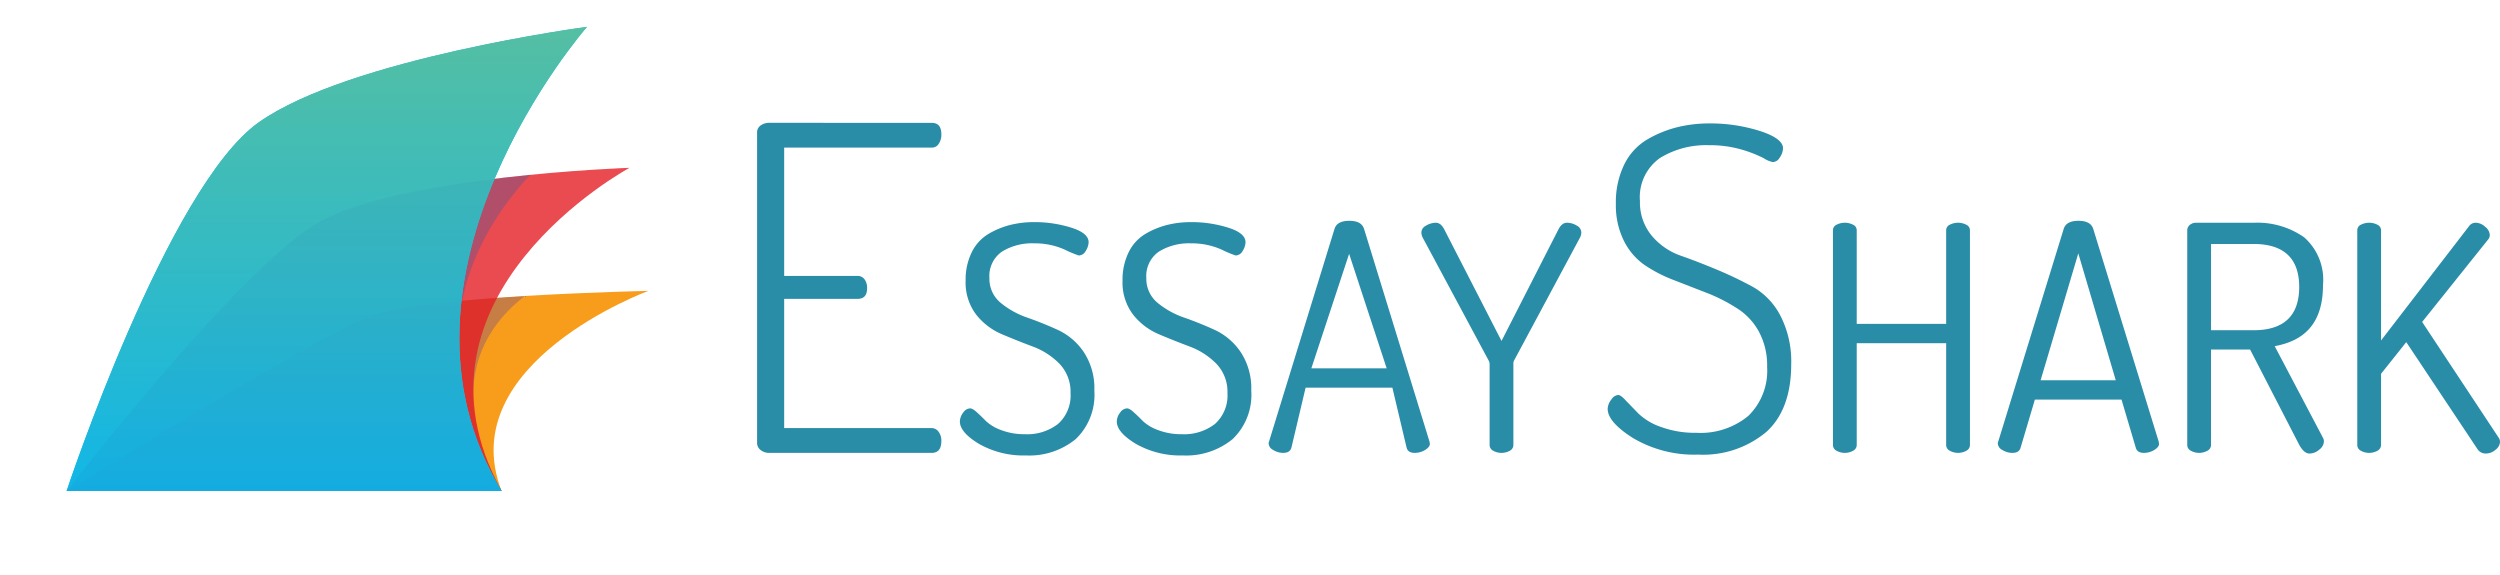 <svg xmlns="http://www.w3.org/2000/svg" xmlns:xlink="http://www.w3.org/1999/xlink" viewBox="0 0 210.101 48.308">
  <defs>
    <style>
      .a {
        fill: none;
      }

      .b {
        isolation: isolate;
      }

      .c {
        clip-path: url(#a);
      }

      .d {
        fill: #f89c1c;
      }

      .e {
        fill: #614098;
        opacity: 0.33;
      }

      .e, .h, .l, .m {
        mix-blend-mode: multiply;
      }

      .f {
        clip-path: url(#b);
      }

      .g {
        fill: #e31e26;
        opacity: 0.8;
      }

      .h {
        fill: #2e54a4;
        opacity: 0.3;
      }

      .i {
        clip-path: url(#c);
      }

      .j {
        fill: #1cc2eb;
      }

      .k {
        fill: url(#d);
      }

      .l {
        fill: #2b3894;
        opacity: 0.05;
      }

      .m {
        fill: #4356a5;
        opacity: 0.03;
      }

      .n {
        fill: #2a8da8;
      }
    </style>
    <clipPath id="a">
      <path class="a" d="M5.601,41.256S26.472,28.328,31.107,26.559C35.654,24.824,54.485,24.448,54.485,24.448S38.009,30.513,42.149,41.256Z"/>
    </clipPath>
    <clipPath id="b">
      <path class="a" d="M5.601,41.256S20.033,22.632,26.647,18.761c6.832-3.998,26.256-4.658,26.256-4.658-.121.072-19.771,10.709-10.754,27.153Z"/>
    </clipPath>
    <clipPath id="c">
      <path class="a" d="M21.748,10.281C29.346,4.91,49.332,2.256,49.332,2.256s-18.211,20.797-7.182,39H5.601C5.601,41.226,14.104,15.685,21.748,10.281Z"/>
    </clipPath>
    <linearGradient id="d" x1="31.535" y1="42.755" x2="31.535" y2="0.942" gradientUnits="userSpaceOnUse">
      <stop offset="0" stop-color="#0fb6e9"/>
      <stop offset="1" stop-color="#57bfa0"/>
    </linearGradient>
  </defs>
  <title>Asset 31</title>
  <g class="b">
    <g>
      <g class="c">
        <rect class="d" x="1.779" y="1.054" width="57.6" height="47.253"/>
        <path class="e" d="M5.601,41.256s5.343-37.631,11.337-39.74S46.99,23.198,46.99,23.198s-12.258,4.613-4.841,18.057Z"/>
      </g>
      <g class="f">
        <rect class="g" y="0.527" width="59.512" height="47.583"/>
        <path class="h" d="M5.601,41.256S9.629,5.426,16.937,1.714c7.092-3.602,30.536,10.369,30.536,10.369-.121.072-16.037,11.292-5.324,29.173Z"/>
      </g>
      <g class="i">
        <rect class="j" x="4.745" width="53.58" height="43.603"/>
        <rect class="k" x="4.745" y="0.942" width="53.58" height="41.813"/>
        <path class="l" d="M5.601,41.256S20.033,22.632,26.647,18.761c6.832-3.998,26.256-4.658,26.256-4.658-.121.072-19.771,10.709-10.754,27.153Z"/>
        <path class="m" d="M5.601,41.256S26.472,28.328,31.107,26.559C35.654,24.824,54.485,24.448,54.485,24.448S38.009,30.513,42.149,41.256Z"/>
      </g>
      <g>
        <path class="n" d="M78.281,35.976h-12.379V25.119h6.138c.567,0,.831-.289.831-.908a1.203,1.203,0,0,0-.223-.747.716.716,0,0,0-.608-.276H65.902V12.406h12.379a.684.684,0,0,0,.604-.309,1.365,1.365,0,0,0,.227-.79c0-.672-.264-.984-.831-.984H64.649a1.203,1.203,0,0,0-.73.225.698.698,0,0,0-.293.606V37.191a.746.746,0,0,0,.296.628,1.138,1.138,0,0,0,.727.242H78.281c.567,0,.831-.325.831-1.022a1.218,1.218,0,0,0-.241-.765A.71.71,0,0,0,78.281,35.976Z"/>
        <path class="n" d="M91.081,29.588a5.356,5.356,0,0,0-2.147-1.847c-.856-.392-1.723-.742-2.576-1.041a7.177,7.177,0,0,1-2.251-1.242,2.613,2.613,0,0,1-.956-2.093,2.491,2.491,0,0,1,1.061-2.223,4.828,4.828,0,0,1,2.71-.691,6.136,6.136,0,0,1,2.545.52,9.232,9.232,0,0,0,1.188.499.676.676,0,0,0,.584-.372,1.433,1.433,0,0,0,.249-.742c0-.505-.48-.913-1.427-1.214a10.338,10.338,0,0,0-3.138-.476,8.284,8.284,0,0,0-2.033.24,6.991,6.991,0,0,0-1.83.759,3.645,3.645,0,0,0-1.386,1.52,5.193,5.193,0,0,0-.522,2.395,4.45,4.45,0,0,0,.883,2.856,5.474,5.474,0,0,0,2.162,1.651c.861.364,1.729.711,2.582,1.03a6.155,6.155,0,0,1,2.243,1.436,3.408,3.408,0,0,1,.947,2.488,3.211,3.211,0,0,1-1.036,2.575,4.226,4.226,0,0,1-2.815.874,5.393,5.393,0,0,1-1.976-.344,3.667,3.667,0,0,1-1.304-.78c-.27-.278-.529-.528-.771-.744-.281-.251-.445-.303-.532-.303a.744.744,0,0,0-.584.353,1.236,1.236,0,0,0-.282.754c0,.599.534,1.228,1.588,1.867a7.55,7.55,0,0,0,3.969.983,6.145,6.145,0,0,0,4.179-1.376,5.144,5.144,0,0,0,1.565-4.073A5.538,5.538,0,0,0,91.081,29.588Z"/>
        <path class="n" d="M104.268,29.588a5.357,5.357,0,0,0-2.147-1.847c-.856-.392-1.723-.742-2.576-1.041a7.177,7.177,0,0,1-2.251-1.242,2.613,2.613,0,0,1-.956-2.093,2.491,2.491,0,0,1,1.061-2.223,4.828,4.828,0,0,1,2.71-.691,6.136,6.136,0,0,1,2.545.52,9.23,9.23,0,0,0,1.188.499.676.676,0,0,0,.584-.372,1.433,1.433,0,0,0,.249-.742c0-.505-.48-.913-1.427-1.214a10.339,10.339,0,0,0-3.138-.476,8.285,8.285,0,0,0-2.033.24,6.991,6.991,0,0,0-1.83.759,3.644,3.644,0,0,0-1.386,1.52,5.193,5.193,0,0,0-.522,2.395,4.45,4.45,0,0,0,.883,2.856,5.473,5.473,0,0,0,2.162,1.651c.861.364,1.729.711,2.582,1.03a6.156,6.156,0,0,1,2.243,1.436,3.408,3.408,0,0,1,.947,2.488,3.211,3.211,0,0,1-1.036,2.575,4.226,4.226,0,0,1-2.815.874,5.393,5.393,0,0,1-1.976-.344,3.667,3.667,0,0,1-1.304-.78c-.27-.278-.529-.528-.771-.744-.281-.251-.445-.303-.532-.303a.744.744,0,0,0-.584.353,1.235,1.235,0,0,0-.282.754c0,.599.534,1.228,1.588,1.867a7.55,7.55,0,0,0,3.969.983,6.145,6.145,0,0,0,4.179-1.376,5.144,5.144,0,0,0,1.565-4.073A5.539,5.539,0,0,0,104.268,29.588Z"/>
        <path class="n" d="M120.14,37.125l-5.498-17.868c-.143-.471-.55-.699-1.247-.699-.698,0-1.105.227-1.246.692l-5.487,17.82a.797.797,0,0,0-.047.178.657.657,0,0,0,.375.562,1.586,1.586,0,0,0,.843.25c.384,0,.606-.137.696-.431l1.196-5.052h7.29l.024.097,1.18,4.977c.087.276.305.409.681.409a1.646,1.646,0,0,0,.885-.258c.259-.161.383-.331.383-.522-.001-.009-.006-.026-.011-.047A.504.504,0,0,1,120.14,37.125Zm-9.933-6.172.054-.165,3.119-9.454.12.363,3.036,9.256Z"/>
        <path class="a" d="M120.14,37.125l-5.498-17.868c-.143-.471-.55-.699-1.247-.699-.698,0-1.105.227-1.246.692l-5.487,17.82a.797.797,0,0,0-.047.178.657.657,0,0,0,.375.562,1.586,1.586,0,0,0,.843.25c.384,0,.606-.137.696-.431l1.196-5.052h7.29l.024.097,1.18,4.977c.087.276.305.409.681.409a1.646,1.646,0,0,0,.885-.258c.259-.161.383-.331.383-.522-.001-.009-.006-.026-.011-.047A.504.504,0,0,1,120.14,37.125Z"/>
        <path class="n" d="M132.528,18.969a1.575,1.575,0,0,0-.845-.249c-.274,0-.501.172-.694.525l-4.801,9.409-4.83-9.412c-.191-.35-.418-.522-.692-.522a1.6,1.6,0,0,0-.833.25.658.658,0,0,0-.38.562,1.011,1.011,0,0,0,.095.406l5.545,10.337a.64.64,0,0,1,.094.327v6.781a.542.542,0,0,0,.277.484,1.44,1.44,0,0,0,1.445.001.544.544,0,0,0,.277-.484V30.601a.601.601,0,0,1,.076-.339l5.541-10.334a.993.993,0,0,0,.092-.397A.66.66,0,0,0,132.528,18.969Z"/>
        <path class="n" d="M149.628,26.534a5.907,5.907,0,0,0-2.256-2.391,31.115,31.115,0,0,0-3.039-1.462c-1.1-.46-2.126-.857-3.049-1.181a5.603,5.603,0,0,1-2.465-1.684,4.388,4.388,0,0,1-.997-2.919,4.025,4.025,0,0,1,1.683-3.618,7.376,7.376,0,0,1,4.121-1.076,9.46,9.46,0,0,1,2.734.366,10.331,10.331,0,0,1,1.866.728,2.157,2.157,0,0,0,.76.323.699.699,0,0,0,.577-.368,1.441,1.441,0,0,0,.282-.797c0-.671-1.02-1.146-1.876-1.426a13.834,13.834,0,0,0-4.305-.657,11.281,11.281,0,0,0-2.715.32,9.718,9.718,0,0,0-2.52,1.032,4.973,4.973,0,0,0-1.913,2.073,7.214,7.214,0,0,0-.718,3.331,6.691,6.691,0,0,0,.679,3.118,5.428,5.428,0,0,0,1.719,2.015,11.902,11.902,0,0,0,2.42,1.257l2.757,1.072a14.066,14.066,0,0,1,2.495,1.249,5.367,5.367,0,0,1,1.9,1.94,5.972,5.972,0,0,1,.742,3.058,5.298,5.298,0,0,1-1.575,4.11,6.301,6.301,0,0,1-4.381,1.425,8.297,8.297,0,0,1-2.981-.496,5.123,5.123,0,0,1-1.912-1.154l-1.07-1.107c-.361-.391-.539-.421-.585-.421a.77.77,0,0,0-.584.379,1.323,1.323,0,0,0-.313.787c0,.738.721,1.567,2.141,2.461a10.093,10.093,0,0,0,5.457,1.384,8.286,8.286,0,0,0,5.728-1.898c1.393-1.252,2.099-3.169,2.099-5.7A8.385,8.385,0,0,0,149.628,26.534Z"/>
        <path class="n" d="M165.281,18.903a1.526,1.526,0,0,0-1.451-.001.508.508,0,0,0-.274.469v7.845h-7.516v-7.845a.506.506,0,0,0-.273-.468,1.527,1.527,0,0,0-1.452-.001.507.507,0,0,0-.273.469V37.382a.542.542,0,0,0,.276.484,1.441,1.441,0,0,0,1.446,0,.542.542,0,0,0,.276-.484v-8.542h7.516v8.542a.541.541,0,0,0,.277.484,1.44,1.44,0,0,0,1.445.001.544.544,0,0,0,.277-.484V19.371A.512.512,0,0,0,165.281,18.903Z"/>
        <polygon class="a" points="171.493 31.96 177.811 31.96 174.661 21.293 171.493 31.96"/>
        <path class="n" d="M181.422,37.125l-5.499-17.868c-.143-.471-.55-.699-1.247-.699-.698,0-1.105.227-1.246.692L167.944,37.071a.838.838,0,0,0-.048.178.657.657,0,0,0,.375.562,1.591,1.591,0,0,0,.843.25c.385,0,.607-.137.696-.431l1.201-4.046h7.282l1.205,4.06c.089.283.307.416.683.416a1.646,1.646,0,0,0,.885-.258c.259-.161.383-.331.383-.522a.355.355,0,0,0-.01-.043A.608.608,0,0,1,181.422,37.125ZM171.493,31.96l3.168-10.667,3.149,10.667Z"/>
        <path class="a" d="M193.225,24.115c0-2.396-1.287-3.61-3.825-3.61h-3.584V27.752h3.584C191.938,27.752,193.225,26.528,193.225,24.115Z"/>
        <path class="n" d="M191.167,29.091l.165-.033c2.619-.527,3.893-2.196,3.893-5.103a4.753,4.753,0,0,0-1.586-4.013,6.844,6.844,0,0,0-4.239-1.221H184.495a.778.778,0,0,0-.49.207.578.578,0,0,0-.188.444V37.382a.542.542,0,0,0,.276.484,1.441,1.441,0,0,0,1.446,0,.542.542,0,0,0,.276-.484V29.376h3.285l.035.068,4.048,7.854c.279.542.584.817.907.817a1.256,1.256,0,0,0,.83-.333.909.909,0,0,0,.384-.694.637.637,0,0,0-.09-.313ZM185.817,27.752V20.505h3.584c2.538,0,3.825,1.215,3.825,3.61,0,2.413-1.287,3.637-3.825,3.637Z"/>
        <path class="n" d="M209.986,36.779l-6.428-9.722.057-.072,5.469-6.835a.592.592,0,0,0,.159-.404.942.942,0,0,0-.385-.682,1.202,1.202,0,0,0-.775-.345.669.669,0,0,0-.57.271l-7.409,9.622V19.371a.506.506,0,0,0-.273-.468,1.527,1.527,0,0,0-1.452-.001.507.507,0,0,0-.273.469V37.382a.542.542,0,0,0,.276.484,1.441,1.441,0,0,0,1.446,0,.542.542,0,0,0,.276-.484v-5.968l2.119-2.662.096.144,5.87,8.818a.809.809,0,0,0,.726.4,1.239,1.239,0,0,0,.817-.32.879.879,0,0,0,.371-.68A.65.65,0,0,0,209.986,36.779Z"/>
      </g>
    </g>
  </g>
</svg>
